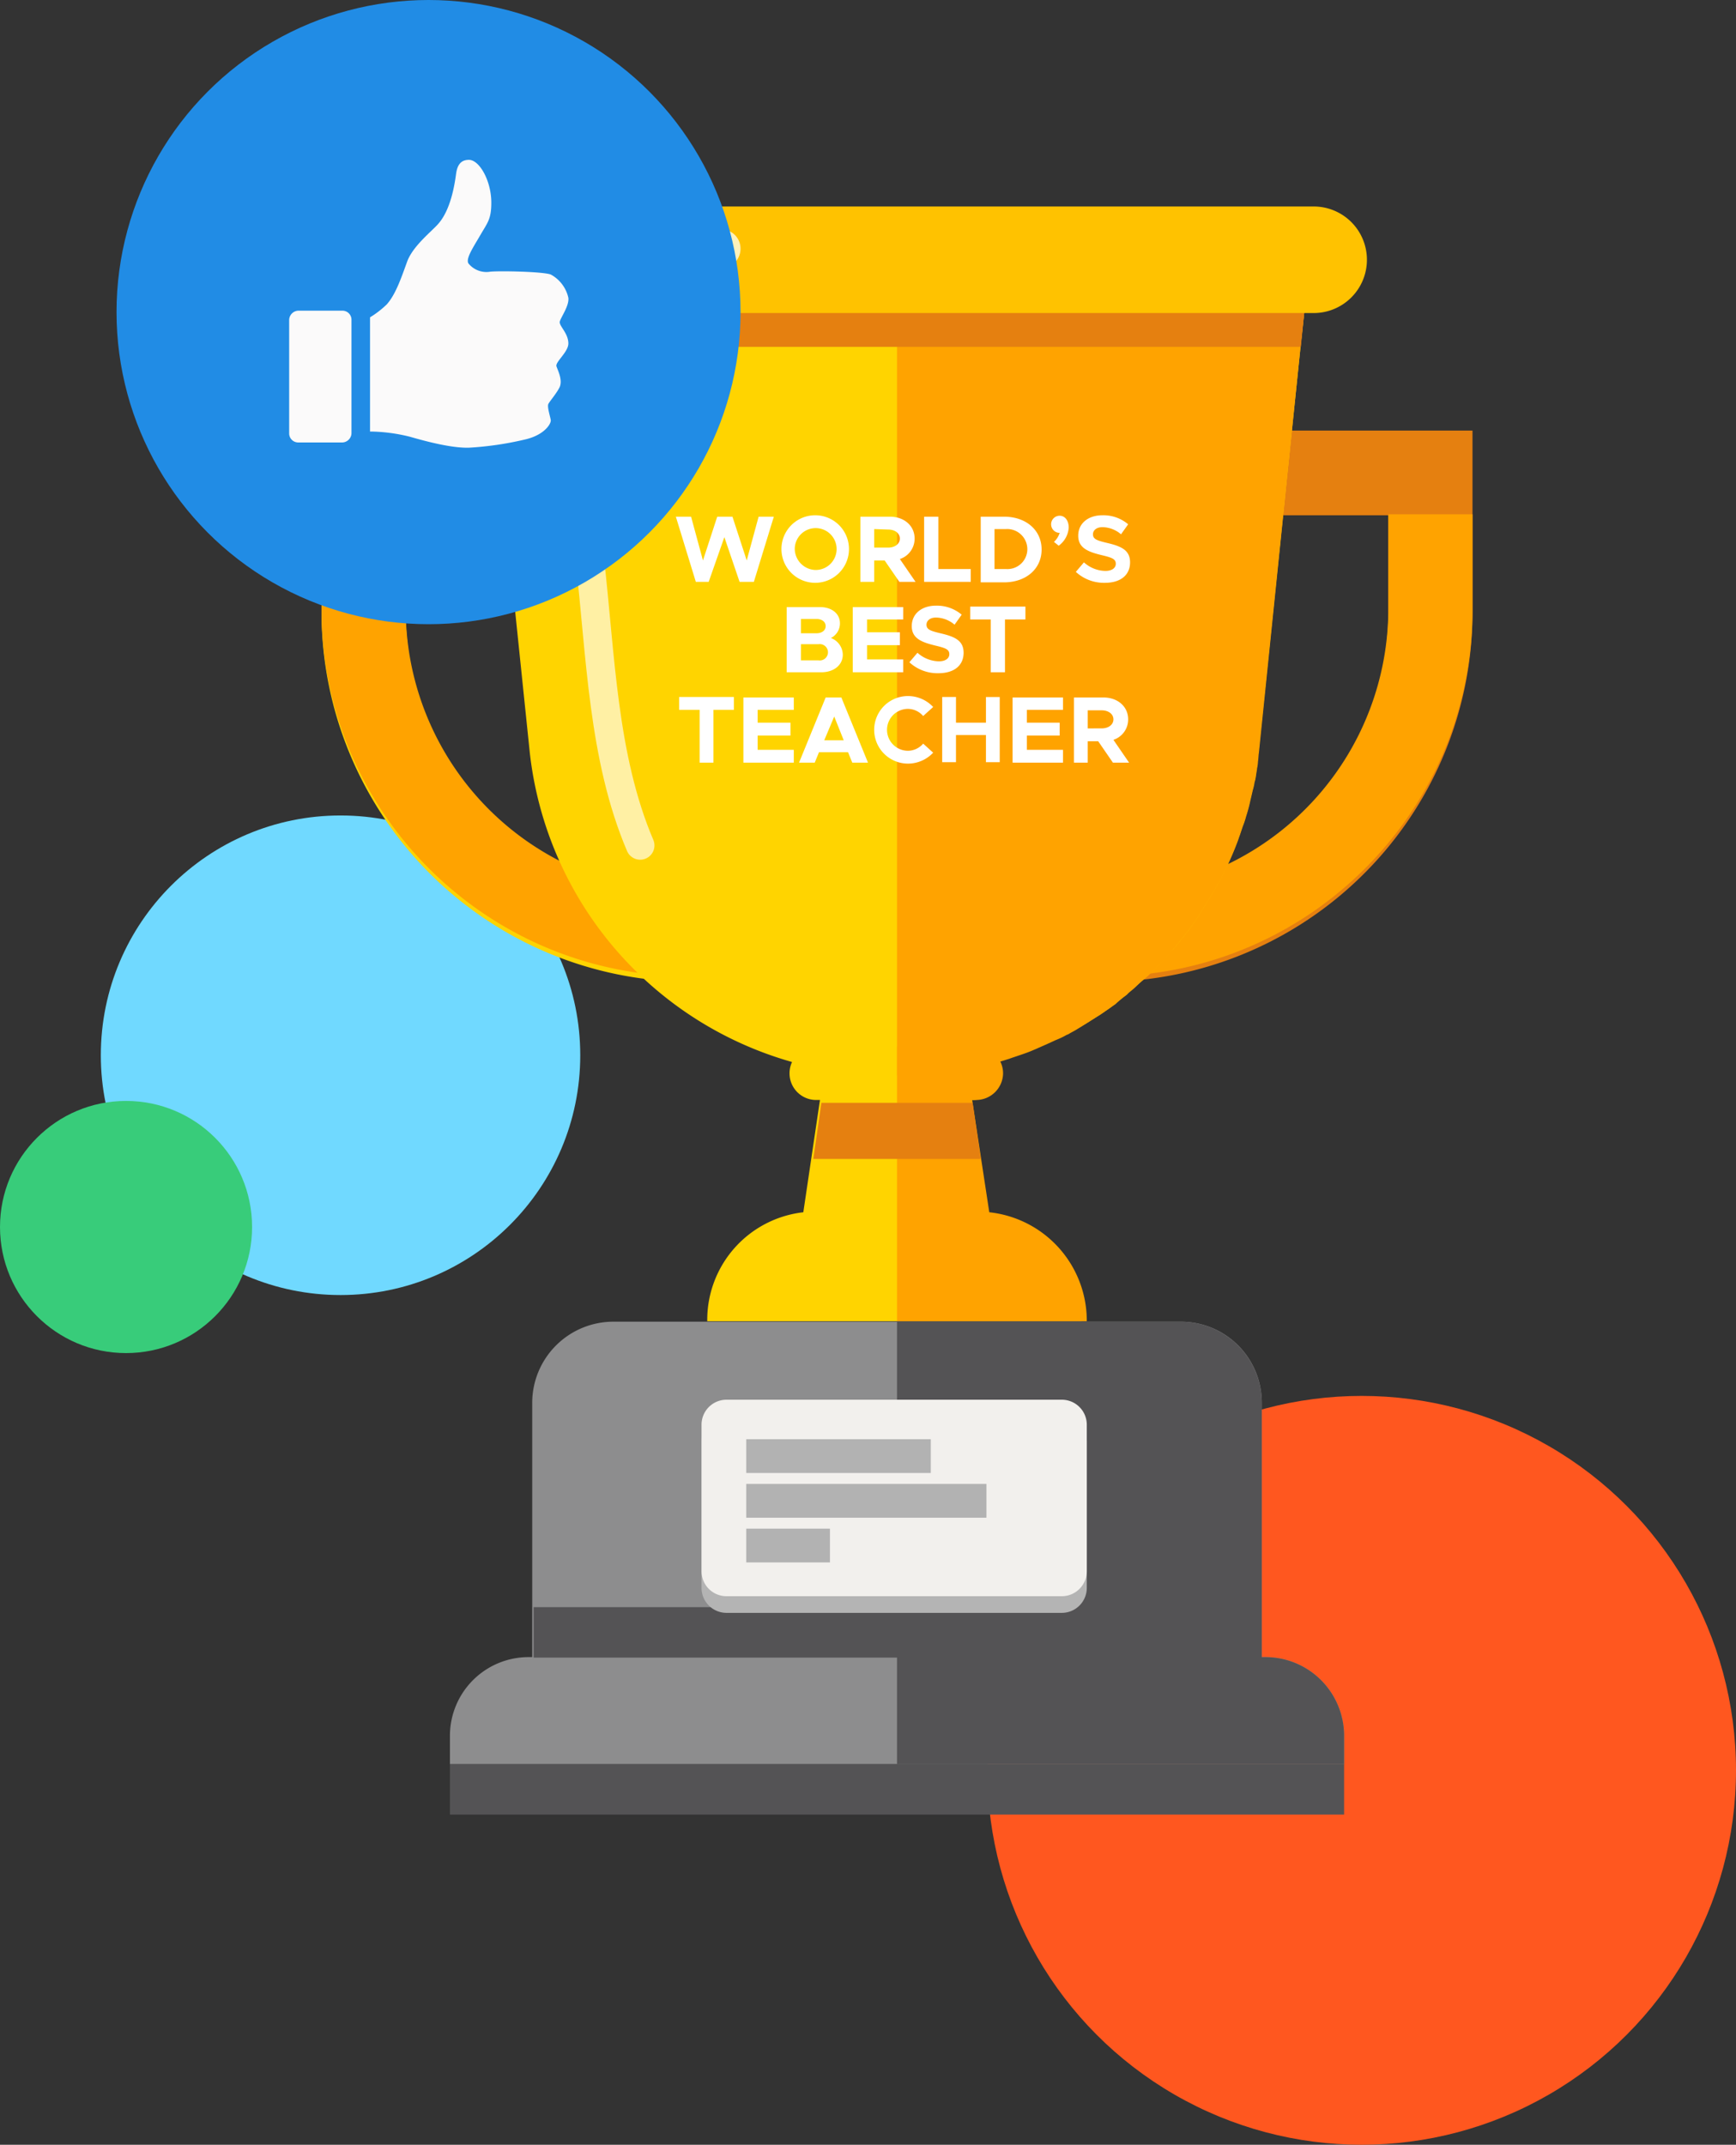 <?xml version="1.0" encoding="UTF-8"?> <svg xmlns="http://www.w3.org/2000/svg" width="365" height="450.8" viewBox="0 0 365 450.8"><rect x="0" y="0" width="365" height="450.8" fill="#333333" stroke="none"/><circle cx="71.6" cy="221.8" r="50.4" fill="#70d9ff"></circle><circle cx="286.3" cy="372.1" r="78.7" fill="#ff571f"></circle><circle cx="26.5" cy="257.9" r="26.5" fill="#38cc7a"></circle><path d="M266.7,349.9V296.4a17,17,0,0,0-17.1-17H130.4a17.07,17.07,0,0,0-17.1,17v53.5h-.7A16.54,16.54,0,0,0,96,366.4v6H284v-6a16.54,16.54,0,0,0-16.6-16.5Z" transform="translate(-1.4 -1.6)" fill="#8d8d8e" fill-rule="evenodd"></path><path d="M249.6,279.4H190v93h94v-6a16.54,16.54,0,0,0-16.6-16.5h-.7V296.4a17.07,17.07,0,0,0-17.1-17" transform="translate(-1.4 -1.6)" fill="#545355" fill-rule="evenodd"></path><polygon points="112.2 348.4 265 348.4 265 337.8 112.2 337.8 112.2 348.4" fill="#545355" fill-rule="evenodd"></polygon><polygon points="94.6 381.4 282.6 381.4 282.6 370.8 94.6 370.8 94.6 381.4" fill="#545355" fill-rule="evenodd"></polygon><path d="M224.7,340.6H154.1a5.25,5.25,0,0,1-5.2-5.3V304.6a5.25,5.25,0,0,1,5.2-5.3h70.6a5.25,5.25,0,0,1,5.2,5.3v30.7a5.25,5.25,0,0,1-5.2,5.3" transform="translate(-1.4 -1.6)" fill="#b4b4b4" fill-rule="evenodd"></path><path d="M224.7,337.1H154.1a5.25,5.25,0,0,1-5.2-5.3V301.1a5.25,5.25,0,0,1,5.2-5.3h70.6a5.25,5.25,0,0,1,5.2,5.3v30.7a5.25,5.25,0,0,1-5.2,5.3" transform="translate(-1.4 -1.6)" fill="#f2f0ed" fill-rule="evenodd"></path><rect x="156.9" y="302.5" width="38.8" height="7.1" fill="#b2b2b2"></rect><rect x="156.9" y="311.9" width="50.5" height="7.1" fill="#b2b2b2"></rect><rect x="156.9" y="321.3" width="17.6" height="7.1" fill="#b2b2b2"></rect><path d="M138.3,189.6a60,60,0,0,1-51.6-59.4V109.9h51.6V92.1H69v38.1a77.73,77.73,0,0,0,69.3,77.3Z" transform="translate(-1.4 -1.6)" fill="#ffd400" fill-rule="evenodd"></path><path d="M69,109.8v20c0,39.7,30.4,72.6,69.3,76.6V188.6a59.62,59.62,0,0,1-51.6-58.9v-20H69Z" transform="translate(-1.4 -1.6)" fill="#ffa300" fill-rule="evenodd"></path><path d="M241.7,189.6a60,60,0,0,0,51.6-59.4V109.9H241.7V92.1H311v38.1a77.73,77.73,0,0,1-69.3,77.3Z" transform="translate(-1.4 -1.6)" fill="#e58010" fill-rule="evenodd"></path><path d="M311,109.8v20c0,39.7-30.4,72.6-69.3,76.6V188.6a59.62,59.62,0,0,0,51.6-58.9v-20H311Z" transform="translate(-1.4 -1.6)" fill="#ffa300" fill-rule="evenodd"></path><path d="M208.6,256.4l-3.5-23.6h.8a5.6,5.6,0,0,0,0-11.2H173a5.6,5.6,0,1,0,0,11.2h.8l-3.5,23.6a22.77,22.77,0,0,0-20.2,22.7v.2h78.7v-.2a22.92,22.92,0,0,0-20.2-22.7" transform="translate(-1.4 -1.6)" fill="#ffd400" fill-rule="evenodd"></path><path d="M275.8,65.6l-.9,8.4L266,159.8c-.1.6-.1,1.3-.2,1.9a7.72,7.72,0,0,1-.2,1.5c0,.3-.1.6-.1.8-.1.4-.1.8-.2,1.2a1.88,1.88,0,0,1-.2.8,11.63,11.63,0,0,1-.4,1.8c-.2.9-.4,1.7-.6,2.6s-.5,1.9-.8,2.9a17.23,17.23,0,0,1-.7,2.1l-.6,1.8c-.2.5-.3.9-.5,1.4a65.77,65.77,0,0,1-2.9,6.6,21.16,21.16,0,0,1-1.1,2.1l-1.2,2.1c-.1.1-.1.2-.2.3-.8,1.4-1.7,2.7-2.5,4.1-.1.1-.1.2-.2.3-.4.6-.9,1.3-1.3,1.9s-1,1.4-1.5,2-1,1.3-1.6,2-1.1,1.3-1.7,1.9-1.1,1.3-1.7,1.9l-1.8,1.8-.3.3c-.5.5-1,1-1.6,1.5s-1.2,1.1-1.9,1.7c-.5.5-1.1.9-1.6,1.4l-.3.3c-.7.5-1.3,1-2,1.6l-.3.3c-.6.4-1.1.8-1.7,1.2s-1.4,1-2.1,1.4c-1.4.9-2.9,1.8-4.3,2.6-.7.4-1.3.7-2,1.1-.1,0-.2.1-.3.1a24,24,0,0,1-2.3,1.1c-1.5.8-3.1,1.4-4.7,2.1a28.27,28.27,0,0,1-3.1,1.1c-.5.2-1,.3-1.5.5-.2.1-.3.1-.5.2a2.92,2.92,0,0,1-.9.2c-.9.3-1.8.5-2.7.8-.1,0-.2.1-.3.1l-1.2.3a17.42,17.42,0,0,1-2.2.5c-1.2.3-2.4.5-3.7.7a20,20,0,0,0-2.4.4,15,15,0,0,1-2.2.2,26.35,26.35,0,0,1-2.8.2c-1.6.1-3.2.2-4.8.2h-1.4a76.4,76.4,0,0,1-75.9-67.8L103.9,74l-.9-8.4.9-.2c2.4-.5,168.6-.5,171,0Z" transform="translate(-1.4 -1.6)" fill="#ffd400" fill-rule="evenodd"></path><path d="M275.8,65.5l-.9,8.4-8.8,85.8c-.1.6-.1,1.3-.2,1.9a7.72,7.72,0,0,1-.2,1.5c0,.3-.1.6-.1.8-.1.4-.1.8-.2,1.2s-.1.6-.2.8a11.63,11.63,0,0,1-.4,1.8c-.2.9-.4,1.7-.6,2.6s-.5,2-.8,2.9a17.23,17.23,0,0,1-.7,2.1l-.6,1.8c-.2.5-.3.9-.5,1.4a65.77,65.77,0,0,1-2.9,6.6,21.16,21.16,0,0,1-1.1,2.1l-1.2,2.1c-.1.1-.1.2-.2.3-.8,1.4-1.7,2.7-2.5,4.1-.1.1-.1.2-.2.3-.4.6-.9,1.3-1.3,1.9s-1,1.4-1.5,2-1,1.3-1.6,2l-1.6,1.9c-.6.6-1.1,1.3-1.7,1.9l-1.8,1.8-.3.3c-.5.5-1,1-1.6,1.5s-1.3,1.1-1.9,1.7-1.1.9-1.6,1.4l-.3.3c-.7.5-1.3,1-2,1.6l-.3.3c-.6.4-1.1.8-1.7,1.2s-1.4,1-2.1,1.4c-1.4.9-2.8,1.8-4.3,2.7-.6.4-1.3.7-1.9,1.1-.1,0-.2.1-.3.1a16.27,16.27,0,0,1-2.3,1.1c-1.5.7-3.1,1.4-4.7,2.1s-3.3,1.2-5,1.8c-1.2.4-2.5.8-3.8,1.1-2.3.6-4.6,1.1-7,1.5a20,20,0,0,0-2.4.4,15,15,0,0,1-2.2.2,26.35,26.35,0,0,1-2.8.2c-1.6.1-3.2.2-4.8.2H190V65c28.4,0,54.9.4,84.9.4Z" transform="translate(-1.4 -1.6)" fill="#ffa300" fill-rule="evenodd"></path><path d="M209.4,256.4l-3.6-23.6h.8a5.68,5.68,0,0,0,5.7-5.6,5.61,5.61,0,0,0-5.7-5.6H190v57.7h39.9v-.2a22.94,22.94,0,0,0-20.5-22.7" transform="translate(-1.4 -1.6)" fill="#ffa300" fill-rule="evenodd"></path><polygon points="206.2 243.6 204.5 231.8 172.7 231.8 171 243.6 206.2 243.6" fill="#e58010" fill-rule="evenodd"></polygon><path d="M275.8,65.6l-.9,8.9h-171l-.9-8.9.9-.2c2.4-.5,168.6-.5,171,0Z" transform="translate(-1.4 -1.6)" fill="#e58010" fill-rule="evenodd"></path><path d="M277.6,67.4H102.4a11.2,11.2,0,0,1,0-22.4H277.6a11.2,11.2,0,0,1,0,22.4" transform="translate(-1.4 -1.6)" fill="#ffc200" fill-rule="evenodd"></path><path d="M111.8,58H106a4.1,4.1,0,1,1,0-8.2h5.8a4.14,4.14,0,0,1,4.2,4.1,4.21,4.21,0,0,1-4.2,4.1" transform="translate(-1.4 -1.6)" fill="#fff2bb" fill-rule="evenodd"></path><path d="M153,58H124.7a4.1,4.1,0,0,1,0-8.2H153a4.06,4.06,0,0,1,4.1,4.1A4.12,4.12,0,0,1,153,58" transform="translate(-1.4 -1.6)" fill="#fff2bb" fill-rule="evenodd"></path><path d="M125.4,119.2c2.3,19.9,2.7,41.6,10.6,60.1" transform="translate(-1.4 -1.6)" fill="none" stroke="#fff0a4" stroke-linecap="round" stroke-width="6"></path><path d="M147.7,123.9l-4.2-13.7h3.2l2.5,9.2,3-9.2h3.2l3,9.2,2.5-9.2h3.2l-4.2,13.7h-3l-3.2-9.4-3.3,9.4Zm25.1.2a7.1,7.1,0,1,1,0-14.2,7.1,7.1,0,1,1,0,14.2Zm0-2.7a4.4,4.4,0,1,0-4.3-4.4A4.49,4.49,0,0,0,172.8,121.4Zm21.1,2.5h-3.4l-3.1-4.5h-2.2v4.5h-2.9V110.2h6.2c3,0,5.2,1.9,5.2,4.6a4.5,4.5,0,0,1-3.1,4.3Zm-8.7-11.1v3.9h2.9c1.5,0,2.5-.8,2.5-1.9s-1-1.9-2.5-1.9l-2.9-.1Zm13.5,8.4h6.8v2.7h-9.8V110.2h3Zm8.9,2.7V110.2h4.9c4.6,0,7.9,2.8,7.9,6.9s-3.3,6.9-7.9,6.9h-4.9Zm2.9-2.7h2.4a4.18,4.18,0,0,0,4.5-4.2,4.24,4.24,0,0,0-4.5-4.2h-2.4Zm13.5-4.9-1-.8a4.36,4.36,0,0,0,1.2-1.9,1.8,1.8,0,1,1,0-3.6c1.1,0,1.9,1,1.9,2.5A5.12,5.12,0,0,1,224,116.3Zm9.7,7.8a8.71,8.71,0,0,1-6.1-2.3l1.7-2a6.91,6.91,0,0,0,4.5,1.8c1.5,0,2.2-.7,2.2-1.5,0-1-.8-1.3-2.9-1.8-2.9-.7-5-1.5-5-4.1s2.1-4.3,5.1-4.3a8.06,8.06,0,0,1,5.4,1.9l-1.5,2.1a6.17,6.17,0,0,0-3.9-1.5c-1.3,0-2,.7-2,1.5,0,1,.8,1.3,2.9,1.8,3,.7,4.9,1.5,4.9,4.1S237.1,124.1,233.7,124.1Zm-66.9,18.8V129.2h7c2.5,0,4.2,1.4,4.2,3.4a3.43,3.43,0,0,1-1.9,3.1,3.81,3.81,0,0,1,2.5,3.5c0,2.2-1.9,3.7-4.5,3.7Zm3-8.2h3.3c1.1,0,1.9-.6,1.9-1.5s-.8-1.5-1.9-1.5h-3.3Zm0,5.7h3.7a1.72,1.72,0,1,0,0-3.4h-3.7Zm21.5-8.6h-7.6v2.7h6.9v2.7h-6.9v3h7.6v2.7H180.7V129.2h10.6Zm7.4,11.3a8.71,8.71,0,0,1-6.1-2.3l1.7-2a6.91,6.91,0,0,0,4.5,1.8c1.5,0,2.2-.7,2.2-1.5,0-1-.8-1.3-2.9-1.8-2.9-.7-5-1.5-5-4.1s2.1-4.3,5.1-4.3a8.06,8.06,0,0,1,5.4,1.9l-1.5,2.1a6.17,6.17,0,0,0-3.9-1.5c-1.3,0-2,.7-2,1.5,0,1,.8,1.3,2.9,1.8,3,.7,4.9,1.5,4.9,4.1S202.1,143.1,198.7,143.1Zm11-.2V131.8h-4.3v-2.7H217v2.7h-4.3v11.1Zm-61.2,19V150.8h-4.3v-2.7h11.5v2.7h-4.3v11.1Zm19.8-11.1h-7.6v2.7h6.9v2.7h-6.9v3h7.6v2.7H157.7V148.2h10.6Zm12.3,11.1-.9-2.2h-6.1l-.9,2.2h-3.3l5.6-13.7h3.3l5.6,13.7Zm-5.9-4.7h4.1l-2-5Zm17.6,4.9a7.1,7.1,0,1,1,0-14.2,7.24,7.24,0,0,1,5.3,2.3l-2.1,1.9a4.25,4.25,0,0,0-3.2-1.5,4.4,4.4,0,0,0,0,8.8,4.25,4.25,0,0,0,3.2-1.5l2.1,1.9A7.24,7.24,0,0,1,192.3,162.1Zm16.4-14h2.9v13.7h-2.9v-5.7h-6.3v5.7h-2.9V148.1h2.9v5.4h6.3Zm16.2,2.7h-7.6v2.7h6.9v2.7h-6.9v3h7.6v2.7H214.3V148.2h10.6Zm13.9,11.1h-3.4l-3.1-4.5h-2.2v4.5h-2.9V148.2h6.2c3,0,5.2,1.9,5.2,4.6a4.5,4.5,0,0,1-3.1,4.3Zm-8.7-11.1v3.9H233c1.5,0,2.5-.8,2.5-1.9s-1-1.9-2.5-1.9h-2.9Z" transform="translate(-1.4 -1.6)" fill="#fff" fill-rule="evenodd"></path><circle cx="90.1" cy="65.6" r="65.6" fill="#218ce5"></circle><path d="M62.2,92.7a1.9,1.9,0,0,0,1.9,1.9h9.3a2,2,0,0,0,1.9-1.9V68.8a1.9,1.9,0,0,0-1.9-1.9H64.1a2,2,0,0,0-1.9,1.9Z" transform="translate(-1.4 -1.6)" fill="#fbfafa" fill-rule="evenodd"></path><path d="M82.7,65.6c1.9-2.1,3.1-5.7,4.3-9s5.2-6.4,6.5-7.9c2.7-3,3.5-8.4,3.8-10.6s1.3-2.9,2.7-2.9c2.2,0,4.7,4.4,4.7,9,0,3.5-.8,4.2-2.3,6.8s-3.3,5.2-2.4,6.1a4.86,4.86,0,0,0,4.5,1.6c2.3-.2,11.1,0,12.7.6a7.39,7.39,0,0,1,3.7,4.9c.2,1.7-1.6,4.1-1.8,5s1.8,2.4,1.8,4.6c0,1.8-2.8,3.9-2.5,4.8s1.3,2.8.7,4.3c-.6,1.3-2.1,3-2.4,3.6s.4,2.7.5,3.4-1.2,3-5.1,4A67.86,67.86,0,0,1,100,95.7c-3.5.1-8.6-1.2-12.4-2.3a35.93,35.93,0,0,0-8.4-1.1v-24a20.37,20.37,0,0,0,3.5-2.7" transform="translate(-1.4 -1.6)" fill="#fbfafa" fill-rule="evenodd"></path></svg> 